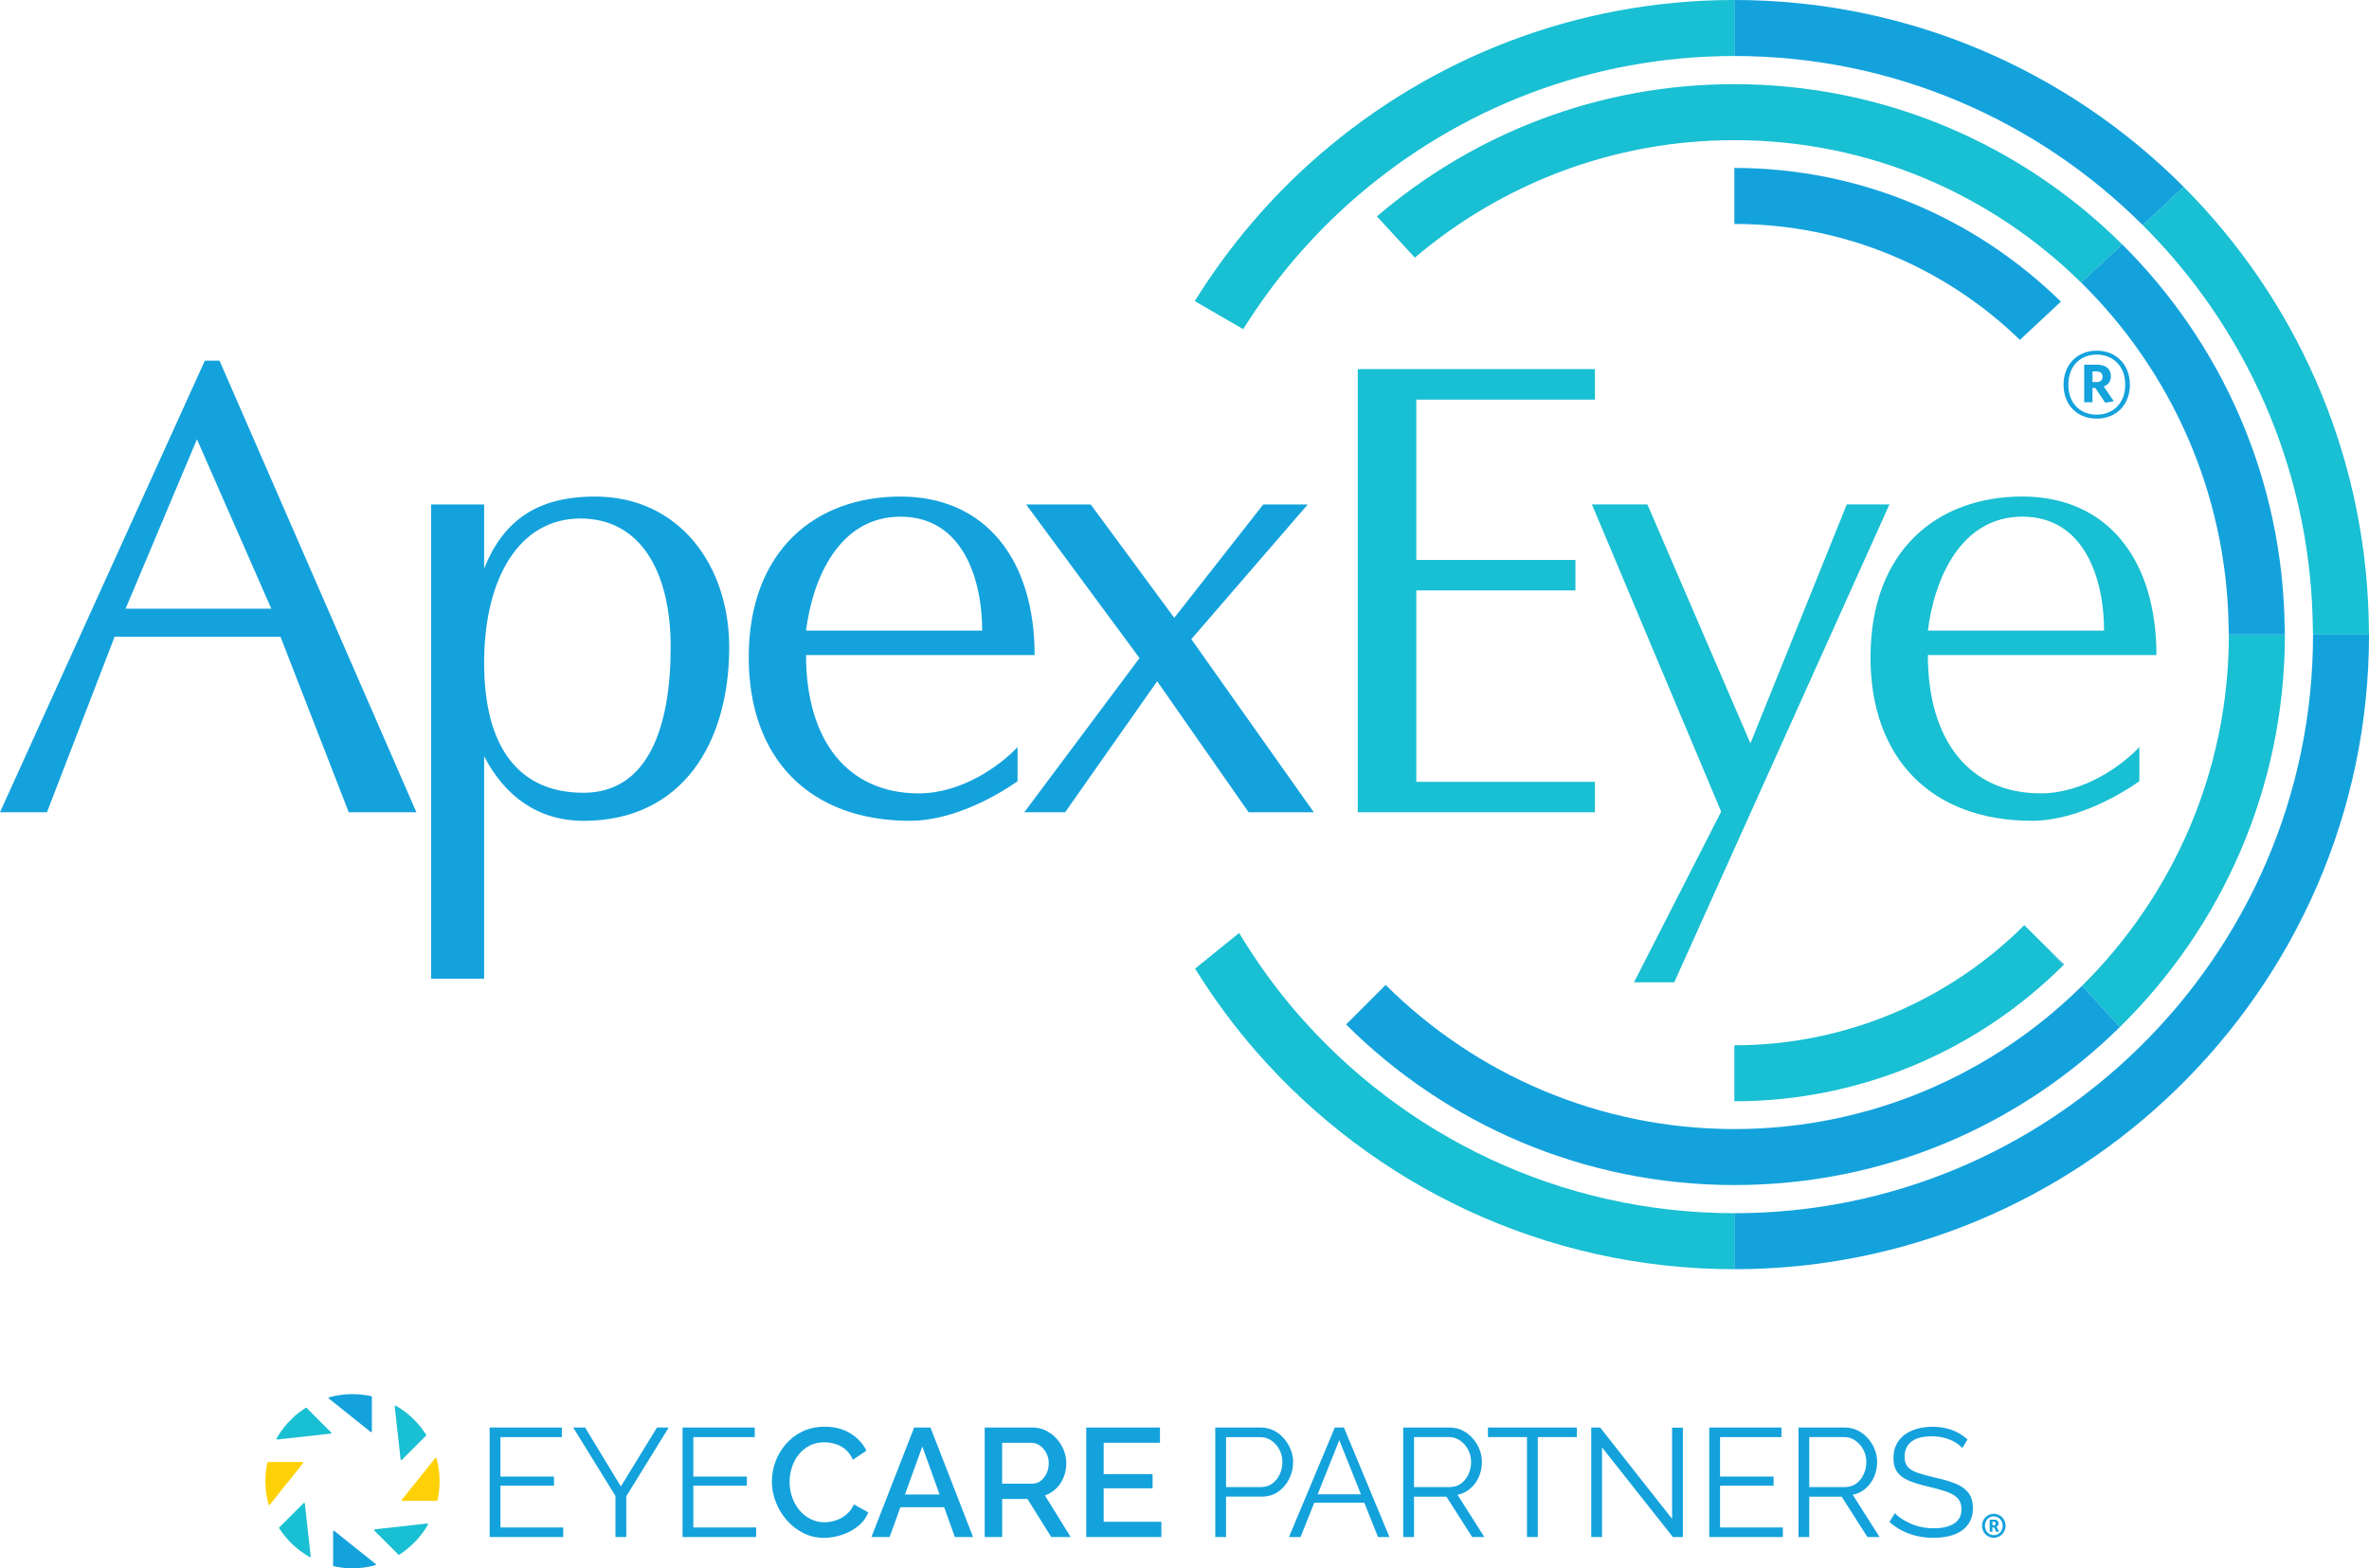 <?xml version="1.0" encoding="UTF-8"?><svg id="a" xmlns="http://www.w3.org/2000/svg" viewBox="0 0 979.52 648.56"><path d="m153.77,577.69c0-.14-.09-.26-.24-.3-2.51-.55-5.11-.86-7.79-.86-3.34,0-6.57.47-9.64,1.31-.23.07-.29.38-.1.53l17.28,13.83c.2.15.48.01.48-.24v-14.28Z" style="fill:#14a2dc; stroke-width:0px;"/><path d="m137.72,647.41c0,.14.09.26.24.3,2.51.55,5.11.86,7.79.86,3.28,0,6.44-.45,9.46-1.27.23-.06.29-.37.1-.53l-17.1-13.68c-.2-.16-.48-.01-.48.23v14.09Z" style="fill:#14a2dc; stroke-width:0px;"/><path d="m110.86,604.62c-.14,0-.26.1-.3.24-.54,2.48-.83,5.05-.83,7.69,0,3.33.46,6.55,1.31,9.62.06.23.37.29.53.1l13.73-17.17c.16-.2.02-.48-.23-.48h-14.21Z" style="fill:#fed107; stroke-width:0px;"/><path d="m180.58,620.67c.14,0,.26-.09.3-.24.57-2.53.88-5.18.88-7.89,0-3.28-.45-6.45-1.27-9.47-.07-.23-.38-.29-.53-.1l-13.78,17.22c-.16.2-.01.48.23.48h14.17Z" style="fill:#fed107; stroke-width:0px;"/><path d="m126.39,582.19c-1.66,1.07-3.24,2.26-4.71,3.57,0,0-.01.01-.02.02l-2.69,2.69s0,0-.01.01c-1.75,1.95-3.3,4.09-4.6,6.39-.12.21.05.47.3.44l22.07-2.45c.24-.03.35-.33.18-.5l-10.14-10.14c-.1-.1-.26-.11-.38-.04" style="fill:#19bfd2; stroke-width:0px;"/><path d="m165.09,642.92c4.89-3.12,8.98-7.39,11.88-12.43.11-.21-.06-.47-.3-.45l-21.71,2.41c-.24.03-.35.33-.18.51l9.92,9.92c.1.1.26.11.38.04" style="fill:#19bfd2; stroke-width:0px;"/><path d="m115.46,632.03c3.16,4.91,7.48,9,12.57,11.88.21.12.47-.05.44-.29l-2.43-21.84c-.03-.24-.32-.35-.5-.18l-10.05,10.05c-.1.1-.11.26-.04.38" style="fill:#19bfd2; stroke-width:0px;"/><path d="m176.19,593.33c-3.13-4.96-7.45-9.1-12.54-12.03-.22-.12-.48.05-.45.3l2.44,21.94c.03.24.32.35.5.18l10.02-10.02c.09-.09.11-.26.04-.37" style="fill:#19bfd2; stroke-width:0px;"/><polygon points="232.88 631.68 232.88 635.64 202.46 635.64 202.46 590.35 232.31 590.35 232.31 594.31 206.92 594.31 206.92 610.63 229.06 610.63 229.06 614.4 206.92 614.4 206.92 631.68 232.88 631.68" style="fill:#14a2dc; stroke-width:0px;"/><polygon points="241.92 590.35 256.71 614.72 271.64 590.35 276.49 590.35 258.95 618.79 258.95 635.64 254.48 635.64 254.48 618.67 237 590.35 241.92 590.35" style="fill:#14a2dc; stroke-width:0px;"/><polygon points="312.64 631.68 312.64 635.64 282.22 635.64 282.22 590.35 312.07 590.35 312.07 594.31 286.68 594.31 286.68 610.63 308.82 610.63 308.82 614.4 286.68 614.4 286.68 631.68 312.64 631.68" style="fill:#14a2dc; stroke-width:0px;"/><path d="m319.16,612.61c0-2.76.49-5.47,1.47-8.14.98-2.66,2.41-5.08,4.3-7.27,1.89-2.19,4.19-3.94,6.89-5.23,2.7-1.3,5.78-1.95,9.22-1.95,4.13,0,7.66.92,10.62,2.78,2.95,1.85,5.15,4.22,6.6,7.11l-5.62,3.76c-.81-1.83-1.86-3.28-3.15-4.33-1.3-1.07-2.71-1.81-4.25-2.24-1.53-.42-3.02-.63-4.46-.63-2.34,0-4.4.48-6.19,1.44-1.79.96-3.28,2.22-4.5,3.8-1.21,1.57-2.12,3.34-2.71,5.29-.6,1.95-.9,3.92-.9,5.87,0,2.21.35,4.31,1.06,6.32.7,2,1.7,3.77,2.99,5.33,1.3,1.55,2.83,2.78,4.6,3.67,1.76.89,3.71,1.34,5.83,1.34,1.49,0,3.02-.26,4.6-.77,1.57-.51,3.03-1.31,4.37-2.42,1.34-1.11,2.39-2.51,3.15-4.21l5.94,3.32c-.9,2.26-2.33,4.17-4.31,5.74-1.98,1.57-4.2,2.76-6.67,3.57-2.47.81-4.91,1.21-7.33,1.21-3.11,0-5.98-.67-8.61-2.01-2.64-1.34-4.92-3.13-6.86-5.36-1.93-2.24-3.44-4.75-4.5-7.53-1.07-2.78-1.6-5.6-1.6-8.45" style="fill:#14a2dc; stroke-width:0px;"/><path d="m388.49,618.03l-7.13-19.84-7.17,19.84h14.3Zm-10.52-27.68h6.76l17.61,45.29h-7.53l-4.42-12.32h-18.11l-4.45,12.32h-7.52l17.67-45.29Z" style="fill:#14a2dc; stroke-width:0px;"/><path d="m414.36,613.57h12.44c1.31,0,2.49-.4,3.51-1.18,1.02-.79,1.83-1.82,2.43-3.09.59-1.28.89-2.68.89-4.21s-.35-3-1.05-4.27c-.7-1.27-1.58-2.29-2.65-3.03-1.06-.75-2.23-1.12-3.51-1.12h-12.06v16.91Zm-7.21,22.07v-45.29h19.71c2.04,0,3.91.42,5.62,1.27,1.7.86,3.17,1.98,4.43,3.38,1.26,1.4,2.24,2.99,2.94,4.75.7,1.77,1.05,3.54,1.05,5.33,0,2.04-.36,3.96-1.09,5.78-.72,1.81-1.75,3.37-3.09,4.68-1.34,1.32-2.9,2.28-4.68,2.87l10.65,17.22h-8.03l-9.83-15.75h-10.46v15.75h-7.21Z" style="fill:#14a2dc; stroke-width:0px;"/><polygon points="480.2 629.32 480.2 635.64 449.13 635.64 449.13 590.35 479.62 590.35 479.62 596.66 456.34 596.66 456.34 609.61 476.56 609.61 476.56 615.48 456.34 615.48 456.34 629.32 480.2 629.32" style="fill:#14a2dc; stroke-width:0px;"/><path d="m506.94,614.97h14.49c1.79,0,3.34-.49,4.65-1.47,1.32-.98,2.34-2.25,3.07-3.82.72-1.58,1.09-3.28,1.09-5.11s-.43-3.59-1.28-5.16c-.85-1.57-1.97-2.82-3.35-3.73-1.38-.91-2.9-1.37-4.56-1.37h-14.1v20.67Zm-4.46,20.67v-45.29h18.75c1.95,0,3.75.4,5.39,1.21,1.64.81,3.05,1.9,4.24,3.28,1.19,1.38,2.12,2.92,2.8,4.6.68,1.68,1.02,3.39,1.02,5.13,0,2.47-.54,4.8-1.62,6.99-1.09,2.19-2.61,3.96-4.56,5.33-1.95,1.36-4.25,2.04-6.89,2.04h-14.67v16.71h-4.46Z" style="fill:#14a2dc; stroke-width:0px;"/><path d="m562.71,617.96l-8.95-22.39-8.94,22.39h17.9Zm-10.8-27.62h3.76l18.82,45.29h-4.72l-5.66-14.16h-20.7l-5.66,14.16h-4.79l18.95-45.29Z" style="fill:#14a2dc; stroke-width:0px;"/><path d="m584.66,614.97h14.8c1.79,0,3.34-.49,4.66-1.47,1.31-.98,2.34-2.26,3.06-3.86.72-1.6,1.09-3.29,1.09-5.08s-.42-3.52-1.25-5.07c-.83-1.55-1.93-2.8-3.32-3.76-1.38-.96-2.93-1.44-4.62-1.44h-14.42v20.67Zm-4.46,20.67v-45.29h19.14c1.95,0,3.74.4,5.36,1.21,1.62.81,3.03,1.9,4.24,3.28,1.21,1.38,2.15,2.92,2.81,4.6.65,1.68.98,3.39.98,5.13,0,2.17-.41,4.21-1.24,6.13s-2,3.53-3.51,4.85c-1.51,1.32-3.28,2.19-5.33,2.62l11.1,17.48h-5.04l-10.65-16.71h-13.4v16.71h-4.46Z" style="fill:#14a2dc; stroke-width:0px;"/><polygon points="651.98 594.3 635.84 594.3 635.84 635.64 631.37 635.64 631.37 594.3 615.23 594.3 615.23 590.35 651.98 590.35 651.98 594.3" style="fill:#14a2dc; stroke-width:0px;"/><polygon points="662.4 598.58 662.4 635.64 657.94 635.64 657.94 590.35 661.63 590.35 691.36 628.11 691.36 590.41 695.83 590.41 695.83 635.64 691.69 635.64 662.4 598.58" style="fill:#14a2dc; stroke-width:0px;"/><polygon points="737.16 631.68 737.16 635.64 706.73 635.64 706.73 590.35 736.58 590.35 736.58 594.31 711.19 594.31 711.19 610.63 733.33 610.63 733.33 614.4 711.19 614.4 711.19 631.68 737.16 631.68" style="fill:#14a2dc; stroke-width:0px;"/><path d="m748.08,614.97h14.8c1.79,0,3.34-.49,4.66-1.47,1.31-.98,2.34-2.26,3.06-3.86.72-1.6,1.09-3.29,1.09-5.08s-.42-3.52-1.25-5.07-1.93-2.8-3.32-3.76c-1.38-.96-2.93-1.44-4.62-1.44h-14.42v20.67Zm-4.46,20.67v-45.29h19.14c1.95,0,3.74.4,5.36,1.21,1.62.81,3.03,1.9,4.24,3.28,1.21,1.38,2.15,2.92,2.81,4.6.65,1.68.98,3.39.98,5.13,0,2.17-.41,4.21-1.24,6.13-.83,1.91-2,3.53-3.51,4.85-1.51,1.32-3.28,2.19-5.33,2.62l11.1,17.48h-5.04l-10.65-16.71h-13.4v16.71h-4.46Z" style="fill:#14a2dc; stroke-width:0px;"/><path d="m811.34,598.83c-.64-.72-1.38-1.38-2.23-1.95-.85-.57-1.81-1.07-2.87-1.5-1.07-.42-2.2-.77-3.41-1.02-1.21-.26-2.5-.38-3.86-.38-3.96,0-6.86.75-8.71,2.26-1.85,1.51-2.77,3.56-2.77,6.15,0,1.79.43,3.19,1.31,4.21.87,1.02,2.24,1.85,4.11,2.48,1.87.64,4.25,1.29,7.15,1.98,3.23.68,6.02,1.48,8.36,2.42,2.34.94,4.15,2.2,5.42,3.79,1.27,1.6,1.91,3.75,1.91,6.46,0,2.08-.4,3.89-1.21,5.42-.81,1.52-1.93,2.8-3.38,3.82-1.45,1.02-3.17,1.77-5.17,2.26-2,.49-4.19.73-6.57.73s-4.58-.25-6.73-.73c-2.15-.49-4.18-1.21-6.09-2.17-1.91-.96-3.7-2.18-5.36-3.67l2.24-3.64c.8.86,1.77,1.65,2.9,2.39,1.13.75,2.38,1.42,3.77,2.01,1.38.6,2.86,1.06,4.46,1.38s3.24.48,4.94.48c3.61,0,6.44-.66,8.45-1.98,2.02-1.31,3.03-3.27,3.03-5.86,0-1.87-.51-3.36-1.53-4.49-1.02-1.13-2.55-2.05-4.6-2.77-2.04-.72-4.55-1.42-7.52-2.1-3.15-.72-5.8-1.53-7.97-2.42-2.17-.89-3.8-2.07-4.88-3.53-1.09-1.47-1.63-3.41-1.63-5.83,0-2.8.69-5.17,2.08-7.1,1.38-1.93,3.28-3.4,5.71-4.39,2.43-1,5.21-1.5,8.36-1.5,2,0,3.86.2,5.58.61,1.72.4,3.32.99,4.78,1.75,1.47.77,2.84,1.73,4.12,2.87l-2.17,3.57Z" style="fill:#14a2dc; stroke-width:0px;"/><path d="m824.46,630.79c.45,0,.72-.29.72-.75s-.27-.73-.71-.73h-.65v1.48h.64Zm-1.79-2.33h2.06c.98,0,1.63.63,1.63,1.58,0,.78-.53,1.19-.88,1.29v.03s.05.05.18.29l.94,1.79h-1.28l-.84-1.83h-.65v1.83h-1.15v-4.97Zm1.7,6.4c2.09,0,3.69-1.71,3.69-3.88s-1.6-3.88-3.69-3.88-3.64,1.71-3.64,3.88,1.59,3.88,3.64,3.88m0-8.86c2.72,0,4.89,2.22,4.89,4.97s-2.18,4.99-4.89,4.99-4.85-2.23-4.85-4.99,2.18-4.97,4.85-4.97" style="fill:#14a2dc; stroke-width:0px;"/><path d="m144.2,335.91l-28.23-72.59H47.4l-27.99,72.59H0l84.7-186.77h6.06l81.41,186.77h-27.97Zm-62.77-154.25l-29.5,70.06h60.25l-30.75-70.06Zm159.84,157.79c-18.66,0-32.52-10.08-41.09-26.7v91.99h-21.94v-196.11h21.94v26.46c7.81-19.41,21.42-29.74,45.88-29.74,34.78,0,55.45,28.5,55.45,62.26,0,39.32-19.15,71.84-60.24,71.84Zm-1.27-125.02c-25.2,0-39.82,24.46-39.82,59.74s14.62,53.68,41.09,53.68,36.04-26.72,36.04-60.25c0-31-12.35-53.17-37.31-53.17Zm93.28,56.46c0,35.29,17.12,57.21,46.61,57.21,17.9,0,33.78-11.59,40.85-19.16v14.13c-10.34,7.31-27.99,16.38-44.38,16.38-41.84,0-66.78-25.97-66.78-67.56,0-44.1,27.47-66.54,62.75-66.54s55.46,26.23,55.46,65.55h-94.51Zm39.05-57.22c-25.2,0-36.29,25.21-39.05,47.13h72.83c0-20.92-7.81-47.13-33.78-47.13Zm143.94,122.24l-37.81-54.18-38.06,54.18h-16.88l47.64-63.77-46.89-63.52h26.71l34.55,46.88,36.79-46.88h18.4l-48.14,55.71,50.65,71.58h-26.96Z" style="fill:#14a2dc; stroke-width:0px;"/><path d="m561.4,335.91v-183.25h98.05v12.6h-73.84v66.31h65.79v12.6h-65.79v79.15h73.84v12.6h-98.05Zm130.85,70.33h-16.64l36.05-70.58-53.44-127.05h22.94l42.6,98.81,39.83-98.81h17.64l-88.97,197.62Zm104.87-135.36c0,35.29,17.13,57.21,46.63,57.21,17.89,0,33.78-11.59,40.83-19.16v14.13c-10.34,7.31-27.98,16.38-44.35,16.38-41.84,0-66.82-25.97-66.82-67.56,0-44.1,27.47-66.54,62.78-66.54s55.44,26.23,55.44,65.55h-94.51Zm39.07-57.22c-25.22,0-36.31,25.21-39.07,47.13h72.86c0-20.92-7.83-47.13-33.78-47.13Z" style="fill:#19bfd2; stroke-width:0px;"/><path d="m866.93,173.12c-8.08,0-13.7-5.62-13.7-14.02s5.73-14.08,13.7-14.08,13.73,5.68,13.73,14.08-5.74,14.02-13.73,14.02Zm0-26.47c-6.51,0-11.71,4.46-11.71,12.45s5.2,12.39,11.71,12.39,11.79-4.48,11.79-12.39-5.27-12.45-11.79-12.45Zm3.53,19.89l-4.12-6.11h-1.15v5.91h-3.43v-15.52h5.31c3.57,0,5.74,1.69,5.74,4.72,0,2.17-1.08,3.56-2.96,4.29l4.16,6.1-3.54.61Zm-3.65-12.95h-1.62v4.42h1.57c1.64,0,2.59-.73,2.59-2.23,0-1.4-.89-2.19-2.54-2.19Z" style="fill:#14a2dc; stroke-width:0px;"/><polygon points="717.1 250.74 717.11 250.72 717.1 250.72 717.1 250.74" style="fill:#19bfd2; stroke-width:0px;"/><path d="m956.38,262.44c0,66.88-27.61,127.4-71.99,170.86-43.17,42.29-102.24,68.42-167.29,68.42v23.16c71.07,0,135.6-28.44,182.92-74.52,49-47.69,79.51-114.3,79.51-187.92h-23.15Z" style="fill:#14a2dc; stroke-width:0px;"/><path d="m536.53,419.23c-9.01-10.36-17.04-21.58-24.2-33.39l-18.2,14.74c7.58,12.17,16.05,23.72,25.44,34.46,48.16,55.03,118.86,89.83,197.53,89.83v-23.16c-72.01,0-136.68-32-180.57-82.49Z" style="fill:#19bfd2; stroke-width:0px;"/><path d="m853.43,398.9l-6.27-6.22,5.96,6.5c.12-.1.22-.18.32-.28Z" style="fill:#14a2dc; stroke-width:0px;"/><path d="m717.1,455.43c53.01,0,101.12-21.49,136.01-56.25l-5.96-6.5-10.16-10.07c-30.77,30.67-73.15,49.66-119.89,49.66v23.16Z" style="fill:#19bfd2; stroke-width:0px;"/><path d="m717.1,0v23.16c65.85,0,125.57,26.76,168.88,69.97l16.95-15.81C855.38,29.59,789.63,0,717.1,0Z" style="fill:#14a2dc; stroke-width:0px;"/><path d="m545.82,63.8c-20.21,17.44-37.67,37.95-51.82,60.72l20.03,11.6c12.96-20.74,28.95-39.38,47.43-55.25,41.88-35.94,96.26-57.71,155.65-57.71V0c-65.41,0-125.28,24.09-171.28,63.8Z" style="fill:#19bfd2; stroke-width:0px;"/><path d="m944.74,262.44h-23.16c0,56.73-23.27,108.15-60.7,145.22l15.64,17.07c42.05-41.32,68.22-98.81,68.22-162.29Z" style="fill:#19bfd2; stroke-width:0px;"/><path d="m860.89,407.66c-36.97,36.61-87.78,59.26-143.78,59.26s-107.17-22.77-144.18-59.61l-16.36,16.37c41.2,41.02,97.96,66.39,160.54,66.39s118.31-24.96,159.42-65.35l-15.64-17.07Z" style="fill:#14a2dc; stroke-width:0px;"/><path d="m717.1,34.8c-56.37,0-107.95,20.62-147.77,54.68l15.66,17.07c35.67-30.28,81.75-48.59,132.1-48.59,55.82,0,106.48,22.52,143.41,58.92l16.96-15.81c-41.18-40.93-97.89-66.26-160.37-66.26Z" style="fill:#19bfd2; stroke-width:0px;"/><path d="m944.66,259.85c-.69-61.97-26.23-118.11-67.19-158.8l-16.96,15.81c36.89,36.34,60.03,86.53,60.96,142.06.02,1.18.11,2.34.11,3.51h23.16c0-.87-.06-1.72-.08-2.58Z" style="fill:#14a2dc; stroke-width:0px;"/><path d="m852.11,124.73c-34.83-34.16-82.48-55.28-135-55.28v23.16c45.85,0,87.48,18.3,118.07,47.94l16.94-15.82Z" style="fill:#14a2dc; stroke-width:0px;"/><path d="m979.49,261.26c0-1.94-.05-3.88-.1-5.81-1.83-69.39-30.67-132.16-76.45-178.1-.01,0-.01-.02-.01-.03l-16.95,15.81c.18.19.4.38.6.58,41.59,41.75,67.81,98.74,69.63,161.74.05,1.62.09,3.25.1,4.88.01.71.06,1.41.06,2.12h23.15c0-.4-.03-.8-.03-1.18Z" style="fill:#19bfd2; stroke-width:0px;"/></svg>